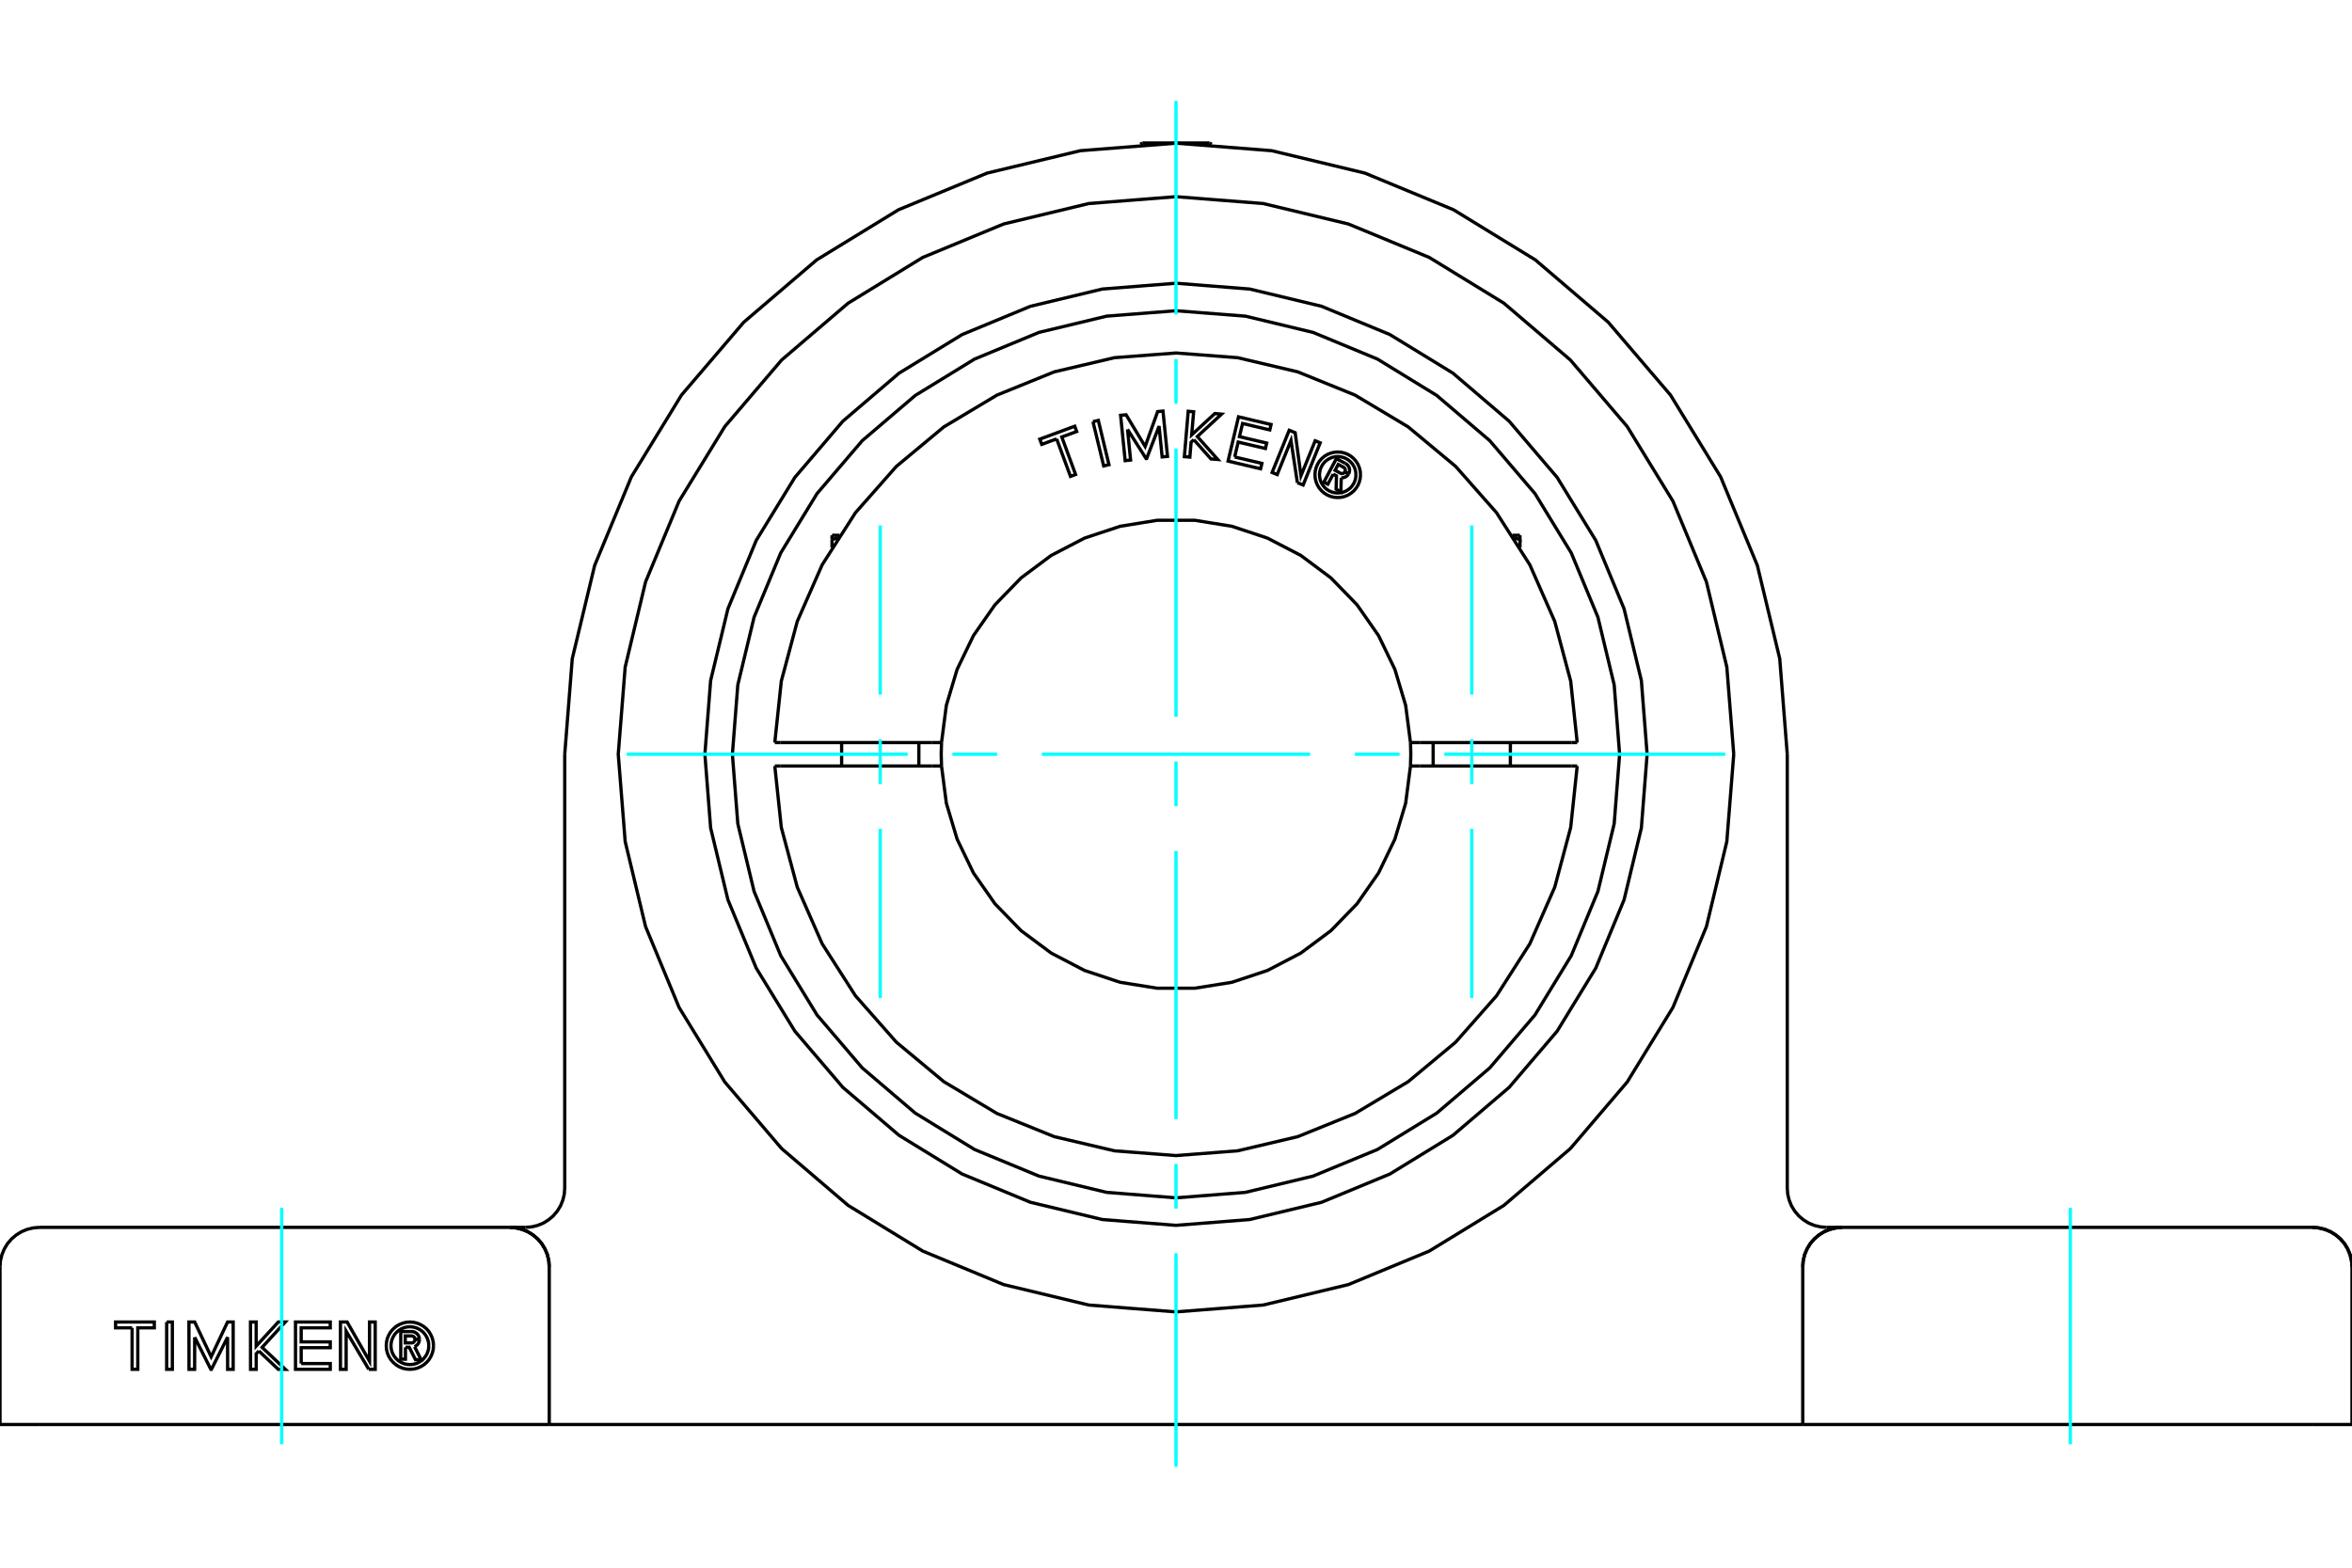 <?xml version="1.0" standalone="no"?>
<!DOCTYPE svg PUBLIC "-//W3C//DTD SVG 1.1//EN"
	"http://www.w3.org/Graphics/SVG/1.1/DTD/svg11.dtd">
<svg xmlns="http://www.w3.org/2000/svg" height="100%" width="100%" viewBox="0 0 36000 24000">
	<rect x="-1800" y="-1200" width="39600" height="26400" style="fill:#FFF"/>
	<g style="fill:none; fill-rule:evenodd" transform="matrix(1 0 0 1 0 0)">
		<g style="fill:none; stroke:#000; stroke-width:50; shape-rendering:geometricPrecision">
			<polyline points="28196,18790 28102,18798 28010,18820 27922,18856 27842,18906 27770,18967 27708,19039 27659,19120 27622,19207 27600,19300 27593,19394"/>
			<polyline points="36000,19394 35993,19300 35970,19207 35934,19120 35885,19039 35823,18967 35751,18906 35670,18856 35583,18820 35491,18798 35396,18790 28196,18790"/>
			<line x1="36000" y1="21808" x2="36000" y2="19394"/>
			<line x1="35396" y1="21808" x2="36000" y2="21808"/>
			<line x1="28196" y1="21808" x2="35396" y2="21808"/>
			<line x1="27593" y1="21808" x2="27593" y2="19394"/>
			<line x1="27593" y1="21808" x2="28196" y2="21808"/>
			<polyline points="26537,11547 26431,10212 26119,8909 25606,7672 24906,6530 24036,5511 23018,4641 21876,3941 20638,3429 19335,3116 18000,3011 16665,3116 15362,3429 14124,3941 12982,4641 11964,5511 11094,6530 10394,7672 9881,8909 9569,10212 9463,11547 9569,12883 9881,14185 10394,15423 11094,16565 11964,17584 12982,18454 14124,19153 15362,19666 16665,19979 18000,20084 19335,19979 20638,19666 21876,19153 23018,18454 24036,17584 24906,16565 25606,15423 26119,14185 26431,12883 26537,11547"/>
			<line x1="27959" y1="18790" x2="28196" y2="18790"/>
			<polyline points="27356,18187 27363,18281 27385,18373 27421,18461 27471,18542 27532,18614 27604,18675 27685,18725 27773,18761 27865,18783 27959,18790"/>
			<line x1="27356" y1="11547" x2="27356" y2="18187"/>
			<polyline points="27356,11547 27241,10084 26898,8656 26336,7300 25569,6048 24615,4932 23499,3978 22247,3211 20891,2650 19464,2307 18000,2192 16536,2307 15109,2650 13753,3211 12501,3978 11385,4932 10431,6048 9664,7300 9102,8656 8759,10084 8644,11547"/>
			<line x1="8644" y1="18187" x2="8644" y2="11547"/>
			<polyline points="8041,18790 8135,18783 8227,18761 8315,18725 8396,18675 8468,18614 8529,18542 8579,18461 8615,18373 8637,18281 8644,18187"/>
			<line x1="7804" y1="18790" x2="8041" y2="18790"/>
			<line x1="27593" y1="21808" x2="8407" y2="21808"/>
			<polyline points="8407,19394 8400,19300 8378,19207 8341,19120 8292,19039 8230,18967 8158,18906 8078,18856 7990,18820 7898,18798 7804,18790"/>
			<polyline points="6206,20626 6206,20808 6134,20808 6134,20385 6292,20385"/>
			<polyline points="6420,20504 6418,20485 6413,20466 6405,20448 6395,20432 6381,20417 6366,20405 6349,20395 6331,20389 6311,20385 6292,20385"/>
			<polyline points="6420,20504 6352,20504 6351,20496 6349,20488 6346,20480 6341,20473 6336,20467 6329,20462 6322,20458 6314,20454 6306,20453 6298,20452 6203,20452 6203,20558 6299,20558 6307,20558 6315,20556 6323,20553 6330,20549 6336,20543 6342,20537 6346,20530 6349,20522 6351,20515 6352,20506 6420,20506"/>
			<polyline points="6346,20617 6363,20607 6379,20595 6393,20581 6404,20564 6413,20546 6418,20526 6420,20506"/>
			<polyline points="6346,20617 6446,20816 6359,20816 6264,20626 6206,20626"/>
			<polyline points="4610,20875 5055,20875 5055,20963 4523,20963 4523,20239 5055,20239 5055,20328 4610,20328 4610,20543 5055,20543 5055,20632 4610,20632 4610,20875"/>
			<polyline points="2980,20472 2979,20963 2893,20963 2892,20239 2980,20239 3232,20771 3483,20239 3569,20239 3569,20963 3484,20963 3483,20472 3236,20963 3227,20963 2980,20472"/>
			<polyline points="2022,20328 1769,20328 1769,20239 2362,20239 2362,20328 2109,20328 2109,20963 2022,20963 2022,20328"/>
			<polyline points="2551,20239 2638,20239 2638,20963 2551,20963 2551,20239"/>
			<polyline points="3962,20682 3921,20726 3922,20963 3835,20963 3834,20239 3921,20239 3921,20608 4259,20239 4366,20239 4012,20627 4367,20963 4259,20963 3962,20682"/>
			<polyline points="5645,20963 5298,20379 5298,20963 5211,20963 5211,20239 5313,20239 5656,20839 5656,20239 5743,20239 5743,20963 5645,20963"/>
			<polyline points="6636,20601 6631,20545 6618,20489 6596,20437 6567,20388 6530,20345 6487,20308 6438,20279 6386,20257 6330,20243 6274,20239 6217,20243 6162,20257 6109,20279 6061,20308 6018,20345 5981,20388 5951,20437 5929,20489 5916,20545 5912,20601 5916,20658 5929,20713 5951,20766 5981,20814 6018,20857 6061,20894 6109,20924 6162,20946 6217,20959 6274,20963 6330,20959 6386,20946 6438,20924 6487,20894 6530,20857 6567,20814 6596,20766 6618,20713 6631,20658 6636,20601"/>
			<polyline points="6563,20601 6560,20556 6549,20512 6532,20470 6508,20431 6479,20396 6444,20367 6405,20343 6363,20326 6319,20315 6274,20311 6228,20315 6184,20326 6142,20343 6103,20367 6069,20396 6039,20431 6016,20470 5998,20512 5988,20556 5984,20601 5988,20647 5998,20691 6016,20733 6039,20771 6069,20806 6103,20836 6142,20859 6184,20877 6228,20887 6274,20891 6319,20887 6363,20877 6405,20859 6444,20836 6479,20806 6508,20771 6532,20733 6549,20691 6560,20647 6563,20601"/>
			<line x1="7804" y1="18790" x2="604" y2="18790"/>
			<line x1="8407" y1="21808" x2="8407" y2="19394"/>
			<line x1="7804" y1="21808" x2="8407" y2="21808"/>
			<line x1="604" y1="21808" x2="7804" y2="21808"/>
			<line x1="0" y1="21808" x2="0" y2="19394"/>
			<line x1="0" y1="21808" x2="604" y2="21808"/>
			<polyline points="25211,11547 25123,10419 24858,9319 24425,8273 23834,7309 23099,6448 22239,5713 21274,5122 20228,4689 19128,4425 18000,4336 16872,4425 15772,4689 14726,5122 13761,5713 12901,6448 12166,7309 11575,8273 11142,9319 10877,10419 10789,11547 10877,12675 11142,13776 11575,14821 12166,15786 12901,16647 13761,17381 14726,17973 15772,18406 16872,18670 18000,18759 19128,18670 20228,18406 21274,17973 22239,17381 23099,16647 23834,15786 24425,14821 24858,13776 25123,12675 25211,11547"/>
			<line x1="17486" y1="2189" x2="18514" y2="2189"/>
			<polyline points="28196,18790 28102,18798 28010,18820 27922,18856 27842,18906 27770,18967 27708,19039 27659,19120 27622,19207 27600,19300 27593,19394"/>
			<polyline points="36000,19394 35993,19300 35970,19207 35934,19120 35885,19039 35823,18967 35751,18906 35670,18856 35583,18820 35491,18798 35396,18790"/>
			<polyline points="604,18790 509,18798 417,18820 330,18856 249,18906 177,18967 115,19039 66,19120 30,19207 7,19300 0,19394"/>
			<polyline points="8407,19394 8400,19300 8378,19207 8341,19120 8292,19039 8230,18967 8158,18906 8078,18856 7990,18820 7898,18798 7804,18790"/>
			<line x1="17486" y1="2189" x2="17454" y2="2208"/>
			<line x1="18546" y1="2208" x2="18514" y2="2189"/>
			<polyline points="12735,8261 12737,8260 12740,8259 12743,8258 12746,8258 12748,8257 12751,8256 12754,8255 12756,8254 12759,8253 12762,8252 12764,8252 12767,8251 12770,8250 12772,8249 12775,8248 12778,8247 12780,8247 12783,8246 12786,8245 12788,8244 12791,8244 12793,8243 12796,8242 12799,8241 12801,8241 12804,8240 12806,8239 12809,8238 12812,8238 12814,8237 12817,8236 12819,8236 12822,8235 12824,8234 12827,8234"/>
			<line x1="12735" y1="8382" x2="12735" y2="8261"/>
			<line x1="12735" y1="8195" x2="12735" y2="8261"/>
			<line x1="12735" y1="8195" x2="12851" y2="8195"/>
			<line x1="23265" y1="8382" x2="23265" y2="8261"/>
			<polyline points="23173,8234 23176,8234 23178,8235 23181,8236 23183,8236 23186,8237 23188,8238 23191,8238 23194,8239 23196,8240 23199,8241 23201,8241 23204,8242 23207,8243 23209,8244 23212,8244 23214,8245 23217,8246 23220,8247 23222,8247 23225,8248 23228,8249 23230,8250 23233,8251 23236,8252 23238,8252 23241,8253 23244,8254 23246,8255 23249,8256 23252,8257 23254,8258 23257,8258 23260,8259 23263,8260 23265,8261 23265,8195"/>
			<line x1="23149" y1="8195" x2="23265" y2="8195"/>
			<polyline points="20406,7259 20324,7413 20263,7381 20455,7021 20589,7093"/>
			<polyline points="20643,7253 20651,7235 20655,7217 20657,7198 20655,7179 20650,7161 20643,7144 20633,7128 20620,7114 20605,7102 20589,7093"/>
			<polyline points="20643,7253 20586,7222 20589,7214 20591,7207 20591,7198 20591,7190 20589,7183 20586,7175 20582,7168 20576,7162 20570,7157 20563,7153 20483,7110 20435,7200 20516,7244 20524,7247 20531,7249 20539,7250 20547,7249 20555,7248 20562,7245 20569,7241 20575,7236 20581,7230 20585,7223 20642,7254"/>
			<polyline points="20529,7314 20549,7314 20568,7311 20586,7305 20603,7296 20619,7284 20632,7270 20642,7254"/>
			<polyline points="20529,7314 20524,7529 20451,7489 20456,7285 20406,7259"/>
			<polyline points="18898,6996 19315,7094 19295,7177 18797,7059 18957,6381 19455,6499 19436,6582 19019,6483 18971,6685 19388,6783 19369,6866 18952,6768 18898,6996"/>
			<polyline points="17258,6573 17305,7043 17222,7052 17152,6358 17236,6350 17528,6835 17719,6301 17801,6293 17870,6987 17788,6995 17741,6524 17551,7019 17542,7020 17258,6573"/>
			<polyline points="16173,6719 15945,6803 15915,6723 16450,6525 16480,6606 16252,6690 16463,7264 16385,7293 16173,6719"/>
			<polyline points="16729,6455 16811,6436 16974,7114 16893,7133 16729,6455"/>
			<polyline points="18273,6731 18231,6770 18212,6998 18128,6991 18187,6296 18270,6304 18240,6657 18594,6331 18697,6340 18326,6683 18639,7034 18535,7026 18273,6731"/>
			<polyline points="19858,7390 19760,6743 19549,7265 19471,7233 19733,6587 19824,6624 19913,7283 20130,6748 20207,6779 19946,7425 19858,7390"/>
			<polyline points="20824,7268 20820,7214 20807,7161 20786,7110 20757,7063 20722,7022 20680,6986 20634,6958 20583,6937 20530,6924 20475,6920 20421,6924 20368,6937 20317,6958 20270,6986 20229,7022 20193,7063 20165,7110 20144,7161 20131,7214 20127,7268 20131,7323 20144,7376 20165,7427 20193,7473 20229,7515 20270,7550 20317,7579 20368,7600 20421,7613 20475,7617 20530,7613 20583,7600 20634,7579 20680,7550 20722,7515 20757,7473 20786,7427 20807,7376 20820,7323 20824,7268"/>
			<polyline points="20754,7268 20751,7225 20741,7182 20724,7142 20701,7104 20673,7071 20639,7043 20602,7020 20562,7003 20519,6993 20475,6989 20432,6993 20389,7003 20349,7020 20311,7043 20278,7071 20250,7104 20227,7142 20210,7182 20200,7225 20196,7268 20200,7312 20210,7355 20227,7395 20250,7432 20278,7466 20311,7494 20349,7517 20389,7534 20432,7544 20475,7547 20519,7544 20562,7534 20602,7517 20639,7494 20673,7466 20701,7432 20724,7395 20741,7355 20751,7312 20754,7268"/>
			<line x1="14267" y1="11368" x2="14411" y2="11368"/>
			<line x1="11941" y1="11368" x2="14267" y2="11368"/>
			<line x1="11859" y1="11368" x2="11941" y2="11368"/>
			<line x1="11941" y1="11727" x2="11859" y2="11727"/>
			<line x1="14267" y1="11727" x2="11941" y2="11727"/>
			<line x1="14411" y1="11727" x2="14267" y2="11727"/>
			<line x1="21733" y1="11727" x2="21589" y2="11727"/>
			<line x1="24059" y1="11727" x2="21733" y2="11727"/>
			<line x1="24141" y1="11727" x2="24059" y2="11727"/>
			<polyline points="14411,11368 14406,11547 14411,11727"/>
			<polyline points="21589,11727 21594,11547 21589,11368"/>
			<line x1="24059" y1="11368" x2="24141" y2="11368"/>
			<line x1="21733" y1="11368" x2="24059" y2="11368"/>
			<line x1="21589" y1="11368" x2="21733" y2="11368"/>
			<polyline points="11859,11727 11959,12668 12203,13582 12584,14448 13094,15245 13720,15955 14447,16560 15259,17046 16136,17401 17057,17618 18000,17691 18943,17618 19864,17401 20741,17046 21553,16560 22280,15955 22906,15245 23416,14448 23797,13582 24041,12668 24141,11727"/>
			<polyline points="14411,11727 14485,12297 14650,12847 14900,13365 15229,13836 15629,14248 16090,14591 16600,14857 17145,15038 17713,15129 18287,15129 18855,15038 19400,14857 19910,14591 20371,14248 20771,13836 21100,13365 21350,12847 21515,12297 21589,11727"/>
			<polyline points="21589,11368 21515,10798 21350,10247 21100,9730 20771,9259 20371,8847 19910,8503 19400,8238 18855,8057 18287,7965 17713,7965 17145,8057 16600,8238 16090,8503 15629,8847 15229,9259 14900,9730 14650,10247 14485,10798 14411,11368"/>
			<polyline points="24141,11368 24041,10427 23797,9513 23416,8647 22906,7849 22280,7140 21553,6535 20741,6049 19864,5693 18943,5476 18000,5404 17057,5476 16136,5693 15259,6049 14447,6535 13720,7140 13094,7849 12584,8647 12203,9513 11959,10427 11859,11368"/>
			<polyline points="24790,11547 24707,10485 24458,9449 24050,8465 23494,7556 22802,6746 21991,6054 21083,5497 20098,5089 19062,4840 18000,4757 16938,4840 15902,5089 14917,5497 14009,6054 13198,6746 12506,7556 11950,8465 11542,9449 11293,10485 11210,11547 11293,12610 11542,13646 11950,14630 12506,15539 13198,16349 14009,17041 14917,17598 15902,18005 16938,18254 18000,18338 19062,18254 20098,18005 21083,17598 21991,17041 22802,16349 23494,15539 24050,14630 24458,13646 24707,12610 24790,11547"/>
			<line x1="14064" y1="11727" x2="14064" y2="11368"/>
			<line x1="12882" y1="11368" x2="12882" y2="11727"/>
			<line x1="23118" y1="11727" x2="23118" y2="11368"/>
			<line x1="21936" y1="11368" x2="21936" y2="11727"/>
		</g>
		<g style="fill:none; stroke:#0FF; stroke-width:50; shape-rendering:geometricPrecision">
			<line x1="4311" y1="22110" x2="4311" y2="18489"/>
			<line x1="18000" y1="22455" x2="18000" y2="19187"/>
			<line x1="18000" y1="18502" x2="18000" y2="17818"/>
			<line x1="18000" y1="17133" x2="18000" y2="13027"/>
			<line x1="18000" y1="12342" x2="18000" y2="11658"/>
			<line x1="18000" y1="10973" x2="18000" y2="6867"/>
			<line x1="18000" y1="6182" x2="18000" y2="5498"/>
			<line x1="18000" y1="4813" x2="18000" y2="1545"/>
			<line x1="31689" y1="22110" x2="31689" y2="18489"/>
			<line x1="9593" y1="11547" x2="13893" y2="11547"/>
			<line x1="14578" y1="11547" x2="15262" y2="11547"/>
			<line x1="15947" y1="11547" x2="20053" y2="11547"/>
			<line x1="20738" y1="11547" x2="21422" y2="11547"/>
			<line x1="22107" y1="11547" x2="26407" y2="11547"/>
			<line x1="13473" y1="15280" x2="13473" y2="12689"/>
			<line x1="13473" y1="12004" x2="13473" y2="11320"/>
			<line x1="13473" y1="10635" x2="13473" y2="8044"/>
			<line x1="22527" y1="15280" x2="22527" y2="12689"/>
			<line x1="22527" y1="12004" x2="22527" y2="11320"/>
			<line x1="22527" y1="10635" x2="22527" y2="8044"/>
		</g>
	</g>
</svg>
